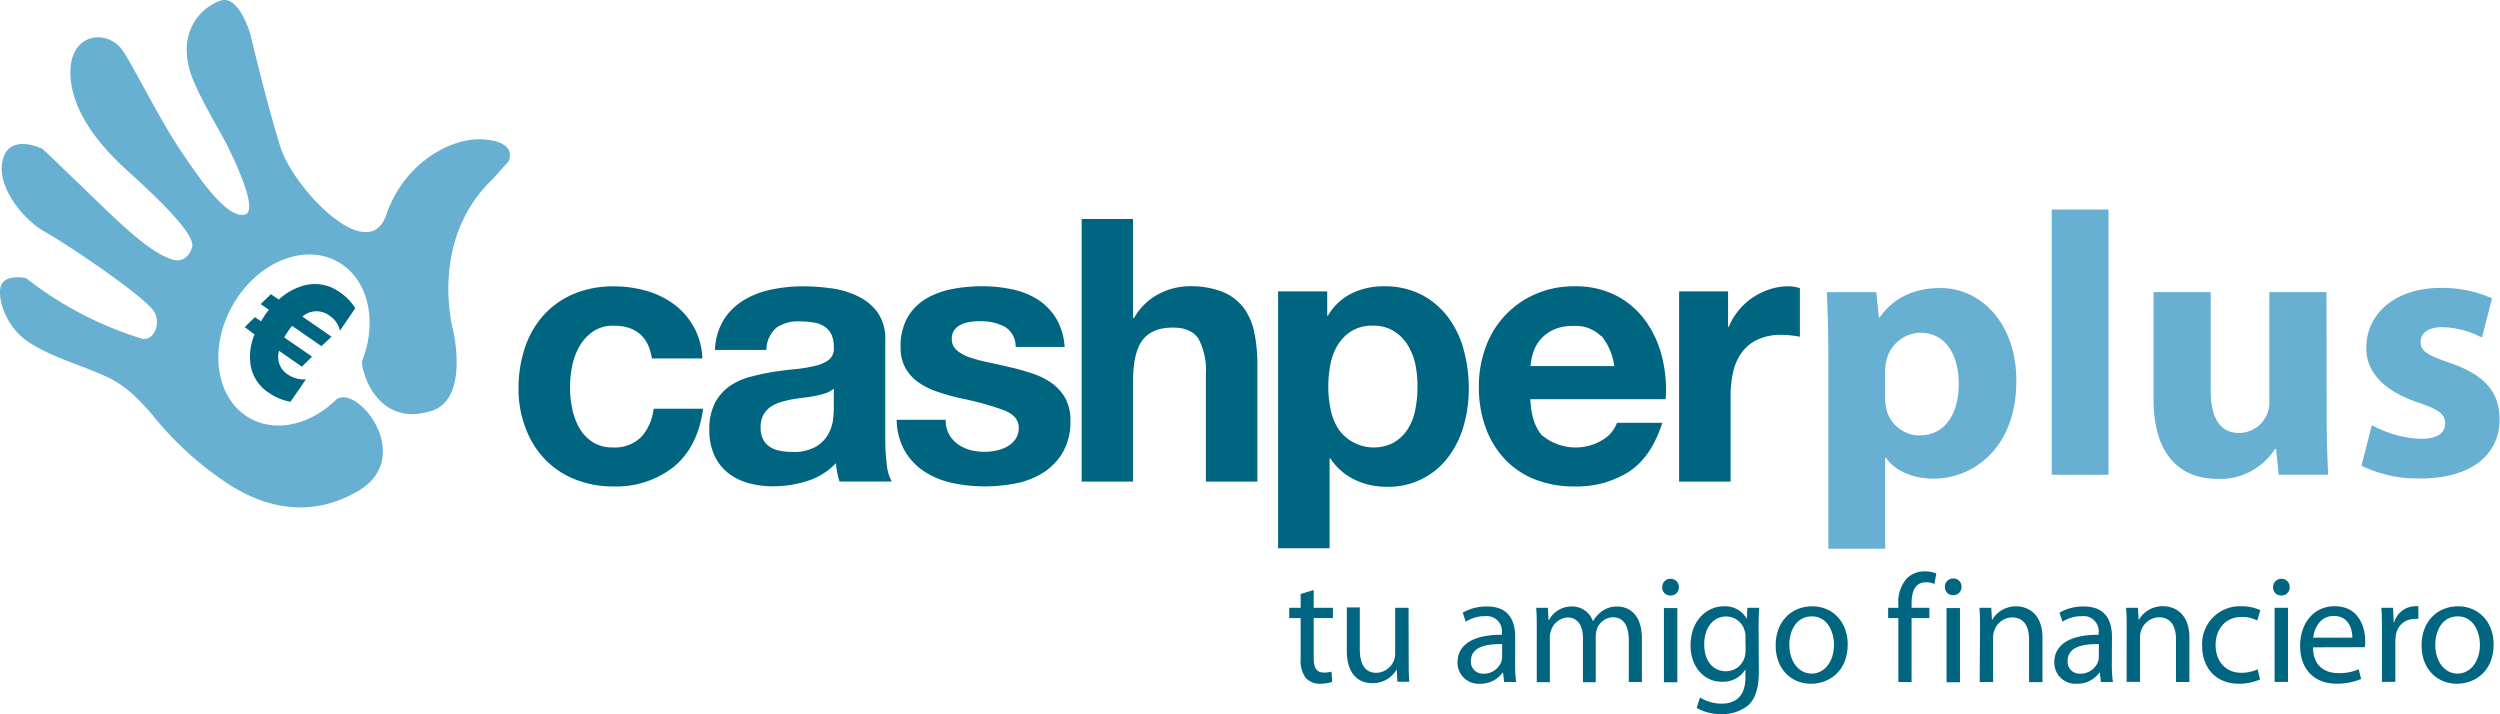 <svg xmlns="http://www.w3.org/2000/svg" viewBox="0 0 404.47 115.52"><defs><style>.cls-1{fill:#006580;}.cls-2{fill:#67b0d1;}</style></defs><title>cashperplus_logo_es</title><g id="Layer_2" data-name="Layer 2"><g id="slogan"><path class="cls-1" d="M212.54,95.45v2.88h3.11V100h-3.11v6.48c0,1.49.42,2.33,1.63,2.33a4.06,4.06,0,0,0,1.26-.15l.1,1.66a5.9,5.9,0,0,1-1.92.3,3.09,3.09,0,0,1-2.34-.92,4.72,4.72,0,0,1-.84-3.15V100h-1.85V98.33h1.85V96.1Z"/><path class="cls-1" d="M227.91,107c0,1.27,0,2.36.1,3.3h-1.92l-.12-2h0a4.46,4.46,0,0,1-3.95,2.23c-1.87,0-4.12-1.07-4.12-5.26v-7H220V105c0,2.28.72,3.85,2.66,3.85a3.12,3.12,0,0,0,2.86-2,3,3,0,0,0,.2-1.12V98.33h2.17Z"/><path class="cls-1" d="M245.13,107.46a20.43,20.43,0,0,0,.17,2.88h-1.95l-.17-1.51h-.07a4.44,4.44,0,0,1-3.65,1.79,3.41,3.41,0,0,1-3.65-3.45c0-2.9,2.56-4.49,7.17-4.47v-.25a2.45,2.45,0,0,0-2.71-2.76,5.73,5.73,0,0,0-3.13.89l-.49-1.46a7.69,7.69,0,0,1,3.95-1c3.65,0,4.54,2.51,4.54,4.89Zm-2.1-3.25c-2.37-.05-5.05.37-5.05,2.7a1.91,1.91,0,0,0,2,2.08,3,3,0,0,0,2.94-2,2.51,2.51,0,0,0,.1-.7Z"/><path class="cls-1" d="M248.63,101.58c0-1.27,0-2.26-.1-3.25h1.9l.1,2h.07a4.12,4.12,0,0,1,3.77-2.21,3.52,3.52,0,0,1,3.35,2.41h0a4.73,4.73,0,0,1,1.36-1.56,4,4,0,0,1,2.61-.84c1.6,0,3.95,1,3.95,5.21v7h-2.12v-6.78c0-2.33-.86-3.7-2.59-3.7a2.85,2.85,0,0,0-2.59,2,3.73,3.73,0,0,0-.17,1.09v7.42H256.1v-7.2c0-1.91-.84-3.27-2.49-3.27a3,3,0,0,0-2.69,2.18,2.92,2.92,0,0,0-.17,1.07v7.22h-2.12Z"/><path class="cls-1" d="M271.62,95a1.3,1.3,0,0,1-1.38,1.34A1.28,1.28,0,0,1,268.93,95a1.33,1.33,0,0,1,1.36-1.36A1.31,1.31,0,0,1,271.62,95m-2.42,3.38h2.17v12H269.2Z"/><path class="cls-1" d="M284.56,108.58c0,2.78-.57,4.44-1.7,5.51a6.52,6.52,0,0,1-4.36,1.44,7.67,7.67,0,0,1-4-1l.54-1.69a6.47,6.47,0,0,0,3.5,1c2.22,0,3.85-1.17,3.85-4.22v-1.32h0a4.22,4.22,0,0,1-3.8,2c-3,0-5.08-2.53-5.08-5.86,0-4.07,2.64-6.35,5.4-6.35a4,4,0,0,1,3.72,2.06h0l.07-1.81h1.92c-.07.84-.1,1.84-.1,3.27Zm-2.17-5.51a2.9,2.9,0,0,0-.12-1,3.1,3.1,0,0,0-3-2.33c-2.07,0-3.55,1.76-3.55,4.54,0,2.36,1.21,4.32,3.53,4.32a3.13,3.13,0,0,0,3-2.23,3.81,3.81,0,0,0,.17-1.17Z"/><path class="cls-1" d="M298.94,104.24c0,4.44-3.08,6.38-5.94,6.38-3.21,0-5.72-2.38-5.72-6.18,0-4,2.64-6.35,5.92-6.35s5.74,2.51,5.74,6.15m-9.44.12c0,2.63,1.48,4.62,3.6,4.62s3.62-2,3.62-4.67c0-2-1-4.59-3.58-4.59s-3.65,2.38-3.65,4.64"/><path class="cls-1" d="M307.13,110.34V100h-1.65V98.33h1.65v-.57a5.79,5.79,0,0,1,1.38-4.2,4.14,4.14,0,0,1,2.91-1.12,4.93,4.93,0,0,1,1.85.35l-.3,1.69a3.14,3.14,0,0,0-1.38-.27c-1.85,0-2.32,1.61-2.32,3.47v.65h2.88V100h-2.88v10.35Z"/><path class="cls-1" d="M317.35,95A1.3,1.3,0,0,1,316,96.29,1.28,1.28,0,0,1,314.66,95,1.33,1.33,0,0,1,316,93.59,1.31,1.31,0,0,1,317.35,95m-2.42,3.38h2.17v12h-2.17Z"/><path class="cls-1" d="M320.34,101.58c0-1.27,0-2.26-.1-3.25h1.92l.12,2h0a4.42,4.42,0,0,1,3.95-2.23c1.65,0,4.22,1,4.22,5.11v7.15h-2.17v-6.92c0-1.93-.72-3.55-2.76-3.55a3.13,3.13,0,0,0-2.91,2.23,3.18,3.18,0,0,0-.15,1v7.22h-2.17Z"/><path class="cls-1" d="M341.67,107.46a20.43,20.43,0,0,0,.17,2.88H339.9l-.17-1.51h-.07a4.44,4.44,0,0,1-3.65,1.79,3.41,3.41,0,0,1-3.65-3.45c0-2.9,2.56-4.49,7.17-4.47v-.25a2.45,2.45,0,0,0-2.71-2.76,5.73,5.73,0,0,0-3.13.89l-.49-1.46a7.69,7.69,0,0,1,3.95-1c3.65,0,4.54,2.51,4.54,4.89Zm-2.1-3.25c-2.37-.05-5.05.37-5.05,2.7a1.91,1.91,0,0,0,2,2.08,3,3,0,0,0,2.94-2,2.51,2.51,0,0,0,.1-.7Z"/><path class="cls-1" d="M344.07,101.58c0-1.27,0-2.26-.1-3.25h1.92l.12,2h0A4.42,4.42,0,0,1,350,98.08c1.65,0,4.22,1,4.22,5.11v7.15h-2.17v-6.92c0-1.93-.72-3.55-2.76-3.55a3.13,3.13,0,0,0-2.91,2.23,3.18,3.18,0,0,0-.15,1v7.22h-2.17Z"/><path class="cls-1" d="M365.65,109.92a8.34,8.34,0,0,1-3.43.7c-3.6,0-5.94-2.46-5.94-6.13a6.1,6.1,0,0,1,6.41-6.4,6.81,6.81,0,0,1,3,.64l-.49,1.66a5.3,5.3,0,0,0-2.52-.57c-2.74,0-4.22,2.06-4.22,4.54,0,2.78,1.78,4.49,4.14,4.49a6.2,6.2,0,0,0,2.66-.57Z"/><path class="cls-1" d="M370.44,95a1.3,1.3,0,0,1-1.38,1.34A1.28,1.28,0,0,1,367.76,95a1.33,1.33,0,0,1,1.36-1.36A1.31,1.31,0,0,1,370.44,95M368,98.33h2.17v12H368Z"/><path class="cls-1" d="M374.22,104.73c0,3,1.9,4.17,4.09,4.17a7.71,7.71,0,0,0,3.3-.62l.39,1.56a9.68,9.68,0,0,1-4,.77c-3.67,0-5.87-2.46-5.87-6.08s2.12-6.45,5.6-6.45c3.92,0,4.93,3.42,4.93,5.63a5.29,5.29,0,0,1-.07,1Zm6.36-1.56c0-1.36-.57-3.52-3-3.52-2.22,0-3.16,2-3.33,3.52Z"/><path class="cls-1" d="M385.37,102.08c0-1.41,0-2.63-.1-3.75h1.9l.1,2.38h.07a3.61,3.61,0,0,1,3.33-2.63,4.44,4.44,0,0,1,.59,0v2.06a3.39,3.39,0,0,0-.74,0,3,3,0,0,0-2.91,2.78,6.62,6.62,0,0,0-.07,1v6.4h-2.17Z"/><path class="cls-1" d="M403.44,104.24c0,4.44-3.08,6.38-5.94,6.38-3.21,0-5.72-2.38-5.72-6.18,0-4,2.64-6.35,5.92-6.35s5.74,2.51,5.74,6.15m-9.44.12c0,2.63,1.48,4.62,3.6,4.62s3.62-2,3.62-4.67c0-2-1-4.59-3.58-4.59S394,102.1,394,104.36"/></g><g id="outerhand"><path class="cls-2" d="M78.1,22.55c-5.1-.32-12.71,3.76-15.6,12.2s-15-4.24-17.12-10.93-4.9-18.37-4.9-18.37S38.64-.93,35.66.11c-3.32,1.17-6.91,5.12-4.84,11.65,1.1,3.48,5,9.83,5.94,11.76s5.31,10.74,2.78,11.22c-2.79.55-7-5.4-10.43-10.55S21.64,10.83,19.9,8.25c-2.47-3.66-8.62-3-8.51,3.62.11,6.34,5.13,12,8.92,15.47C23.68,30.43,31.77,37.65,31.08,40c-.42,1.42-1.54,2.5-3.17,2-4.8-1.57-10.13-7.63-21-17.89,0,0-5.45-2.77-6.5,1.9-1,4.39,3.67,9.71,6.65,11.37,3.75,2.08,17,11,18,13.25s-.44,4.55-2.09,4.17A58.43,58.43,0,0,1,4.21,45S.69,44.22.11,46.38C-.27,47.78.28,51.15,3,54s9.2,4.79,11.85,5.93,5.28,1.78,9.88,7.29A53,53,0,0,0,35.19,77.1c3.2,2.32,12.22,8.5,22.74,2.34C67.2,74,58,62.25,54.47,64.58c-4.13,4.09-9.77,5.51-14.07,3.07-5.48-3.1-6.72-11.28-2.76-18.26s11.6-10.14,17.08-7c4.9,2.78,6.41,9.65,3.84,16.06h0c0,2.25,2.78,10.75,11.33,8,6.14-2,3.36-13.3,3.36-13.3S69.38,38.85,79.68,29l2.59-2.87S84,22.92,78.1,22.55"/></g><g id="innerhand"><path class="cls-1" d="M47,65a8.66,8.66,0,0,1-3.54-1.48,6.58,6.58,0,0,1-2.91-4.41,9.35,9.35,0,0,1,.63-5L39.6,52.92l1.64-1.61,1,.67c.19-.31.39-.64.62-1s.4-.56.65-.86l-1.33-.92,1.65-1.61,1.27.88a9.74,9.74,0,0,1,4.64-2.41A6.85,6.85,0,0,1,55,47.3a8.45,8.45,0,0,1,2.48,2.57L55,53.49A4,4,0,0,0,53.21,51a3.45,3.45,0,0,0-4.28.22l4.71,3.26L52,56l-4.74-3.28c-.26.31-.51.64-.74,1a8.41,8.41,0,0,0-.53.87l4.5,3.11-1.65,1.62-3.69-2.56a3.36,3.36,0,0,0,1.34,3.78,4.74,4.74,0,0,0,3,.84Z"/></g><g id="cashper"><path class="cls-1" d="M99.32,52.69a5.76,5.76,0,0,0-3.34.92A7.32,7.32,0,0,0,93.77,56a10.36,10.36,0,0,0-1.2,3.21,17.64,17.64,0,0,0-.35,3.48,16.88,16.88,0,0,0,.35,3.39,10.61,10.61,0,0,0,1.14,3.13,6.58,6.58,0,0,0,2.14,2.29,5.82,5.82,0,0,0,3.29.89,6.05,6.05,0,0,0,4.61-1.7,8.09,8.09,0,0,0,2-4.56h8q-.83,6.13-4.69,9.35A15,15,0,0,1,99.2,78.7,16.36,16.36,0,0,1,93,77.54a13.84,13.84,0,0,1-4.84-3.24,14.77,14.77,0,0,1-3.11-5A17.43,17.43,0,0,1,83.89,63a20.77,20.77,0,0,1,1-6.64,14.92,14.92,0,0,1,3-5.3,13.81,13.81,0,0,1,4.87-3.48,16.3,16.3,0,0,1,6.57-1.25,18.77,18.77,0,0,1,5.19.71A13.85,13.85,0,0,1,109,49.2,11.28,11.28,0,0,1,113.63,58h-8.16q-.82-5.3-6.16-5.3"/><path class="cls-1" d="M117.12,51.68a10.05,10.05,0,0,1,3.29-3.16,14.13,14.13,0,0,1,4.48-1.69,24.86,24.86,0,0,1,5-.51,33.56,33.56,0,0,1,4.63.33,14.05,14.05,0,0,1,4.28,1.28A8.51,8.51,0,0,1,142,50.57a7.47,7.47,0,0,1,1.23,4.49v16a32.94,32.94,0,0,0,.23,4,7.2,7.2,0,0,0,.82,2.85h-8.45a11.77,11.77,0,0,1-.38-1.46,12.58,12.58,0,0,1-.21-1.52,10.81,10.81,0,0,1-4.69,2.91,18.57,18.57,0,0,1-5.52.84,14.76,14.76,0,0,1-4-.54,9.22,9.22,0,0,1-3.28-1.66,7.79,7.79,0,0,1-2.2-2.86,9.81,9.81,0,0,1-.79-4.11,9.06,9.06,0,0,1,.91-4.31A7.68,7.68,0,0,1,118,62.51,10.32,10.32,0,0,1,121.26,61a34.44,34.44,0,0,1,3.73-.81c1.25-.2,2.48-.36,3.7-.47a22.53,22.53,0,0,0,3.22-.54,5.61,5.61,0,0,0,2.23-1,2.31,2.31,0,0,0,.76-2,4.54,4.54,0,0,0-.44-2.17,3.3,3.3,0,0,0-1.17-1.25,4.49,4.49,0,0,0-1.7-.59A13.88,13.88,0,0,0,129.5,52,6.23,6.23,0,0,0,125.63,53,4.8,4.8,0,0,0,124,56.61h-8.33a9.94,9.94,0,0,1,1.47-4.94m16.46,11.93a14.48,14.48,0,0,1-1.7.45q-.91.17-1.91.29c-.66.08-1.33.18-2,.3a16.09,16.09,0,0,0-1.85.47,5.44,5.44,0,0,0-1.58.8,3.81,3.81,0,0,0-1.09,1.28,4.16,4.16,0,0,0-.41,2,4,4,0,0,0,.41,1.91,3.21,3.21,0,0,0,1.12,1.22,4.66,4.66,0,0,0,1.64.62,10.22,10.22,0,0,0,1.94.18,7.26,7.26,0,0,0,3.81-.84,5.53,5.53,0,0,0,2-2,6.5,6.5,0,0,0,.79-2.35A16.66,16.66,0,0,0,134.9,66V62.87a3.67,3.67,0,0,1-1.32.74"/><path class="cls-1" d="M153.55,70.28a4.92,4.92,0,0,0,1.44,1.6,6.08,6.08,0,0,0,2,.93,9.46,9.46,0,0,0,2.37.29,8.88,8.88,0,0,0,1.85-.21,6.34,6.34,0,0,0,1.76-.65,4,4,0,0,0,1.32-1.19,3.15,3.15,0,0,0,.53-1.87c0-1.27-.83-2.22-2.49-2.85a49.1,49.1,0,0,0-7-1.91c-1.21-.28-2.4-.61-3.55-1a12,12,0,0,1-3.08-1.49,7.15,7.15,0,0,1-2.17-2.32,6.61,6.61,0,0,1-.82-3.42,9.4,9.4,0,0,1,1.14-4.88,8.52,8.52,0,0,1,3-3,13.2,13.2,0,0,1,4.22-1.55,25.7,25.7,0,0,1,4.81-.45,23.43,23.43,0,0,1,4.78.48,12.61,12.61,0,0,1,4.14,1.61,9.55,9.55,0,0,1,3,3,10.2,10.2,0,0,1,1.44,4.73h-7.92a3.7,3.7,0,0,0-1.82-3.3,8.24,8.24,0,0,0-3.87-.86c-.47,0-1,0-1.53.09a5.07,5.07,0,0,0-1.49.39,3.05,3.05,0,0,0-1.15.86,2.3,2.3,0,0,0-.47,1.52,2.33,2.33,0,0,0,.82,1.85,6.21,6.21,0,0,0,2.14,1.16,25.55,25.55,0,0,0,3,.8c1.14.24,2.29.5,3.46.77a36.14,36.14,0,0,1,3.55,1A11.89,11.89,0,0,1,170.19,62a7.7,7.7,0,0,1,2.17,2.44,7.26,7.26,0,0,1,.82,3.6,9.92,9.92,0,0,1-1.2,5.09,9.69,9.69,0,0,1-3.14,3.3,12.75,12.75,0,0,1-4.43,1.76,25.71,25.71,0,0,1-5.07.5,25,25,0,0,1-5.17-.53,13.49,13.49,0,0,1-4.49-1.79,10.16,10.16,0,0,1-3.23-3.3,10.5,10.5,0,0,1-1.38-5.15H153a4.72,4.72,0,0,0,.55,2.35"/><path class="cls-1" d="M183.31,35.43v16h.18a9.71,9.71,0,0,1,4.05-3.9,10.78,10.78,0,0,1,4.81-1.22,14,14,0,0,1,5.48.92,8.1,8.1,0,0,1,3.37,2.56,10,10,0,0,1,1.73,4,25.37,25.37,0,0,1,.5,5.21V77.92H195.1V60.55a10.92,10.92,0,0,0-1.17-5.69Q192.75,53,189.76,53q-3.4,0-4.93,2.05t-1.52,6.75V77.92H175V35.43Z"/><path class="cls-1" d="M214.73,47.15v3.93h.11a9.27,9.27,0,0,1,3.87-3.63,11.78,11.78,0,0,1,5.17-1.13A13,13,0,0,1,230,47.69a12.76,12.76,0,0,1,4.28,3.63,15.52,15.52,0,0,1,2.53,5.27,23.66,23.66,0,0,1,.82,6.28,21.41,21.41,0,0,1-.82,6,15.29,15.29,0,0,1-2.49,5.06,12,12,0,0,1-10,4.82,11.7,11.7,0,0,1-5.19-1.16,9.92,9.92,0,0,1-3.9-3.42h-.12V88.7h-8.33V47.15Zm10.82,24.41a6.75,6.75,0,0,0,2.23-2.17,9,9,0,0,0,1.2-3.13,18.53,18.53,0,0,0,.35-3.63A17.36,17.36,0,0,0,229,59a9.85,9.85,0,0,0-1.26-3.19,7,7,0,0,0-2.26-2.26,6.27,6.27,0,0,0-3.37-.86,6.38,6.38,0,0,0-3.43.86,6.89,6.89,0,0,0-2.23,2.23,9.34,9.34,0,0,0-1.2,3.15,19.19,19.19,0,0,0-.35,3.69,17.65,17.65,0,0,0,.38,3.63,9.52,9.52,0,0,0,1.23,3.13,7,7,0,0,0,9.09,2.17"/><path class="cls-1" d="M249.64,70.55a8.43,8.43,0,0,0,9.74.56,5.31,5.31,0,0,0,2.23-2.71h7.33q-1.76,5.54-5.4,7.92a15.75,15.75,0,0,1-8.8,2.38,17,17,0,0,1-6.45-1.16,13.37,13.37,0,0,1-4.87-3.3,14.82,14.82,0,0,1-3.08-5.12,19.08,19.08,0,0,1-1.08-6.55,18.13,18.13,0,0,1,1.12-6.43,14.76,14.76,0,0,1,8.07-8.57,15.45,15.45,0,0,1,6.31-1.25,14.24,14.24,0,0,1,6.75,1.52,13.5,13.5,0,0,1,4.72,4.08,17,17,0,0,1,2.67,5.83,22.15,22.15,0,0,1,.59,6.84H247.59q.17,4.11,2.05,6m9.41-16.19a5.81,5.81,0,0,0-4.55-1.66,7.21,7.21,0,0,0-3.32.68,6.35,6.35,0,0,0-2.11,1.69A6.27,6.27,0,0,0,248,57.22a9.74,9.74,0,0,0-.38,2h13.55a9.81,9.81,0,0,0-2.08-4.88"/><path class="cls-1" d="M279.58,47.15v5.72h.12a10.59,10.59,0,0,1,3.87-4.73,11.2,11.2,0,0,1,2.75-1.34,9.78,9.78,0,0,1,3.06-.48,6.35,6.35,0,0,1,1.82.3v7.86c-.39-.08-.86-.15-1.41-.21a14.33,14.33,0,0,0-1.59-.09,8.83,8.83,0,0,0-3.87.77,6.78,6.78,0,0,0-2.55,2.11,8.52,8.52,0,0,0-1.38,3.13,17.23,17.23,0,0,0-.41,3.87V77.92h-8.33V47.15Z"/></g><g id="plus"><path class="cls-2" d="M295.8,57.17c0-3.87-.12-7.19-.24-9.91h8l.42,4.11h.12c2.18-3.14,5.56-4.77,9.85-4.77,6.47,0,12.27,5.62,12.27,15,0,10.76-6.83,15.84-13.42,15.84-3.57,0-6.35-1.45-7.68-3.38H305V88.78H295.8Zm9.19,7a9.11,9.11,0,0,0,.18,1.93,5.56,5.56,0,0,0,5.38,4.35c4,0,6.35-3.32,6.35-8.34,0-4.71-2.12-8.28-6.23-8.28a5.77,5.77,0,0,0-5.5,4.65,7.07,7.07,0,0,0-.18,1.63Z"/><path class="cls-2" d="M331.94,33.9h9.19V76.81h-9.19Z"/><path class="cls-2" d="M376.43,67.32c0,3.87.12,7,.24,9.49h-8l-.42-4.17h-.18a10.54,10.54,0,0,1-9.25,4.84c-6,0-10.4-3.75-10.4-12.87V47.26h9.25v15.9c0,4.29,1.39,6.89,4.59,6.89a4.94,4.94,0,0,0,4.59-3.2,5.14,5.14,0,0,0,.3-2V47.26h9.25Z"/><path class="cls-2" d="M383.74,68.78A18,18,0,0,0,391.66,71c2.78,0,3.93-1,3.93-2.48s-.91-2.24-4.35-3.39c-6.1-2.05-8.46-5.38-8.4-8.88,0-5.5,4.71-9.67,12-9.67a19.83,19.83,0,0,1,8.34,1.69l-1.63,6.35a14.51,14.51,0,0,0-6.41-1.69c-2.24,0-3.51.91-3.51,2.42s1.15,2.12,4.78,3.38c5.62,1.93,8,4.77,8,9.13,0,5.5-4.35,9.55-12.81,9.55a20.92,20.92,0,0,1-9.55-2.06Z"/></g></g></svg>